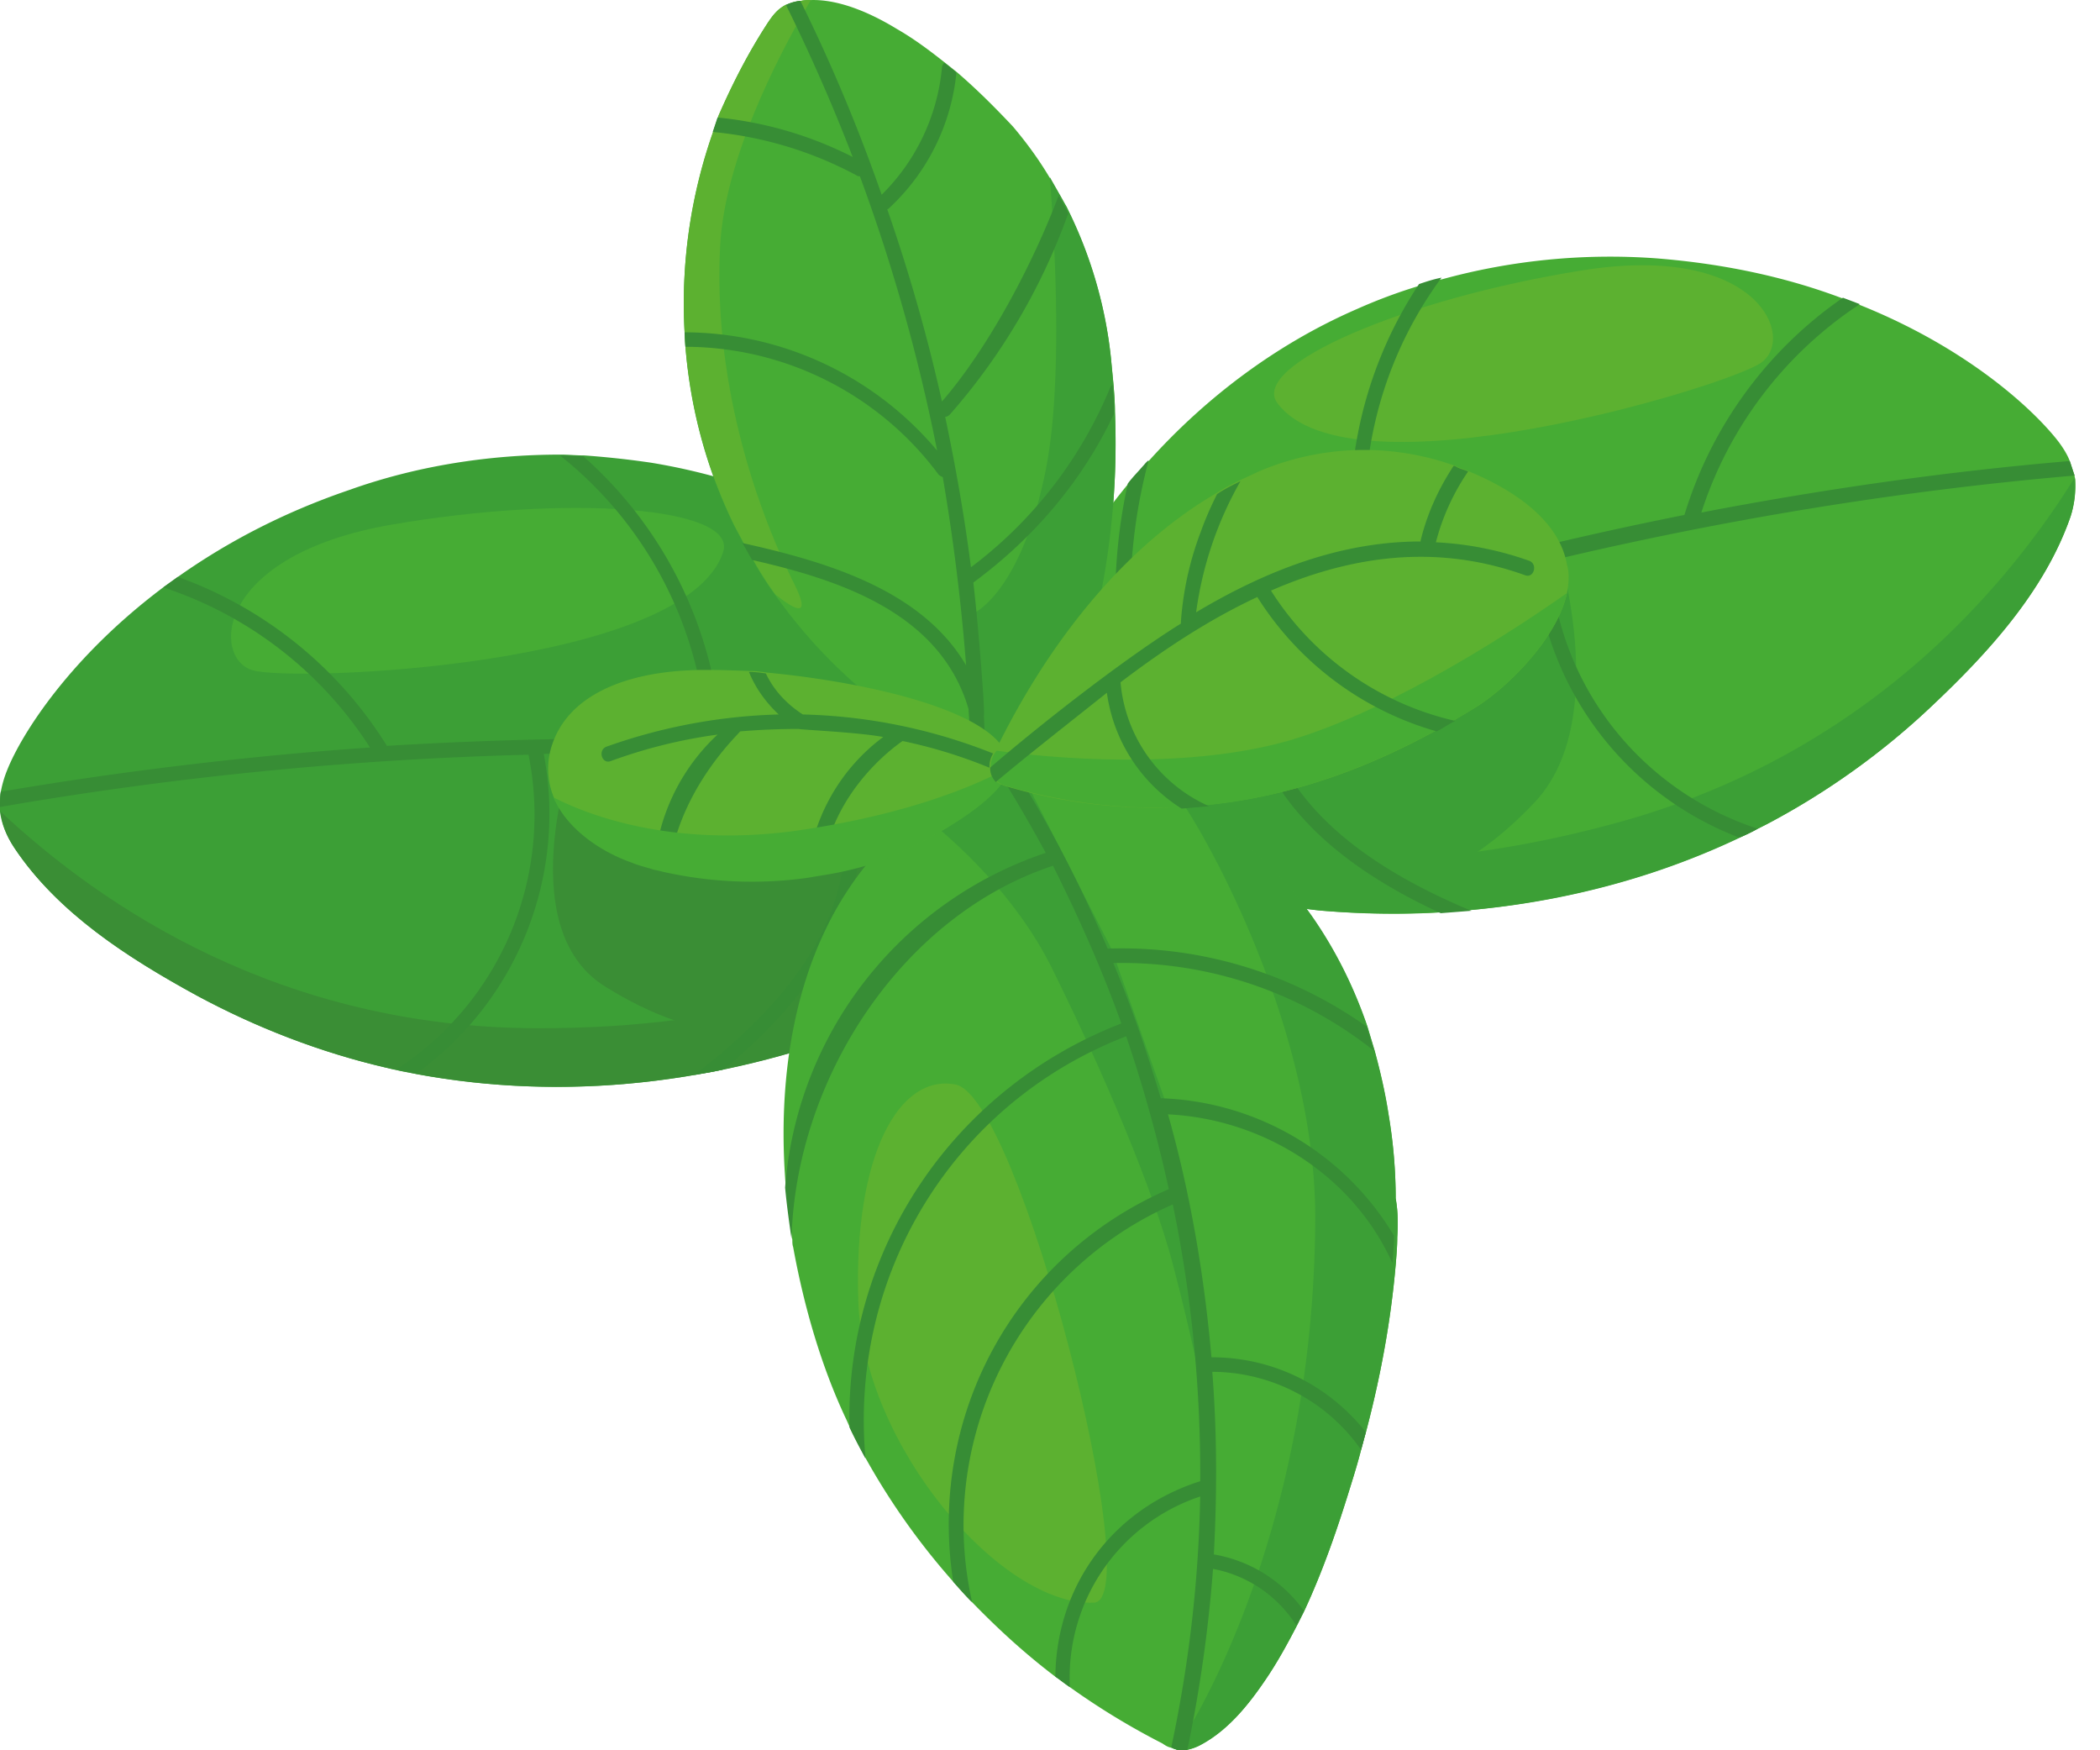 <svg xmlns="http://www.w3.org/2000/svg" width="36" height="30"><g fill="none" fill-rule="nonzero"><path fill="#46AC34" d="M35.495 8.854c-.44 1.269-1.406 2.33-2.371 3.24-.842.8-1.807 1.49-2.827 2.028l-.166.082c-.096.055-.207.11-.317.152-1.448.69-3.006 1.09-4.592 1.241-.18.014-.345.028-.524.041-.676.042-1.352.028-2.013-.027-.4-.028-2.538-.359-4.193-.855-1.227-.372-2.192-.827-2.013-1.324.634-1.751 1.655-3.668 2.855-5.13.082-.11.179-.207.262-.303.027-.028.055-.07.096-.097.993-1.103 2.206-2.013 3.572-2.606a9.08 9.08 0 0 1 1.075-.4c.124-.041.249-.083.386-.11a10.888 10.888 0 0 1 3.655-.359c1.24.097 2.303.345 3.213.69l.29.11c1.861.745 2.992 1.807 3.406 2.344.082.11.151.221.193.331l.082.249c0 .027.014.055.014.082a1.79 1.79 0 0 1-.083.62Z"/><path fill="#5CB130" d="M21.898 6.91c-.482-.649 2.193-1.793 5.227-2.276 3.034-.483 3.668 1.172 3.061 1.586-.606.414-7.046 2.358-8.288.69Z"/><path fill="#3C9F36" d="M35.495 8.854c-.44 1.269-1.406 2.33-2.371 3.24-.842.8-1.807 1.49-2.827 2.028-2.33 1.227-4.992 1.696-7.612 1.489-.4-.028-2.538-.359-4.193-.855l-1.13-1.765c.082.069 3.406 2.992 10.287 1.13 4.22-1.13 6.66-3.916 7.915-5.93a1.6 1.6 0 0 1-.069.663Z"/><path fill="#3C9F36" d="M26.684 9.323s.965 3.006-.373 4.426c-1.337 1.42-2.675 1.752-4.385 1.545-1.71-.207-5.199-1.297-4.289-2.262.91-.951 9.047-3.71 9.047-3.71Z"/><path fill="#378D35" d="M30.131 14.204c-.096.055-.207.11-.317.152a5.468 5.468 0 0 1-3.503-4.73 60.653 60.653 0 0 0-4.688 1.338v.013c-.304 2.428 1.586 3.793 3.599 4.634l-.524.041c-1.917-.882-3.586-2.289-3.337-4.592-1.42.47-2.827.993-4.206 1.558-.152.056-.207-.179-.07-.248.704-.29 1.407-.565 2.124-.827a9.198 9.198 0 0 1 .125-3.255c.082-.11.179-.206.262-.303.027-.028.055-.069.096-.096a9.146 9.146 0 0 0-.234 3.571 77.894 77.894 0 0 1 3.833-1.269 7.082 7.082 0 0 1 1.035-5.322c.124-.042.248-.083.386-.11a6.74 6.74 0 0 0-1.172 5.364 65.349 65.349 0 0 1 5.336-1.297 6.989 6.989 0 0 1 2.717-3.723l.29.11a6.751 6.751 0 0 0-2.717 3.572c2.082-.4 4.192-.703 6.316-.883l.082.249c-3.033.262-6.04.758-8.99 1.461.123 2.152 1.571 3.944 3.557 4.592Z"/><path fill="#3C9F36" d="M.248 14.535c.745 1.117 1.958 1.89 3.117 2.524 1.02.551 2.123.979 3.254 1.241.055.014.11.028.18.041.11.028.22.042.344.07 1.572.289 3.186.289 4.758.013.165-.028.345-.055.51-.096.662-.138 1.31-.318 1.944-.538.386-.138 2.358-.993 3.834-1.903 1.09-.676 1.917-1.365 1.613-1.807-1.061-1.517-2.537-3.116-4.081-4.233-.11-.083-.221-.152-.331-.235-.042-.027-.07-.055-.11-.069a10.576 10.576 0 0 0-4.124-1.613 15.29 15.29 0 0 0-1.144-.124c-.138 0-.262-.014-.4-.014-1.228 0-2.469.193-3.627.607-1.172.4-2.138.924-2.937 1.49l-.249.178c-1.6 1.2-2.427 2.51-2.675 3.13a1.905 1.905 0 0 0-.11.373C0 13.653 0 13.735 0 13.832v.083c.028.207.11.413.248.62Z"/><path fill="#46AC34" d="M12.397 9.46c.248-.772-2.647-.992-5.681-.468-3.034.524-3.09 2.289-2.386 2.496.69.207 7.42-.055 8.067-2.027Z"/><path fill="#3A8E35" d="M.248 14.535c.745 1.117 1.958 1.89 3.117 2.524 1.02.551 2.123.979 3.254 1.241 2.565.593 5.268.359 7.736-.51.386-.138 2.358-.993 3.834-1.903l.648-2c-.055.083-2.523 3.765-9.653 3.737-4.371-.014-7.433-2.082-9.17-3.71.014.208.096.414.234.621Z"/><path fill="#3A8E35" d="M9.874 12.729s-1.159 3.144.496 4.178c1.655 1.034 3.034 1.007 4.634.373 1.6-.635 4.702-2.593 3.571-3.283-1.13-.689-8.701-1.268-8.701-1.268Z"/><path fill="#378D35" d="M6.798 18.328c.11.027.221.04.345.068a5.49 5.49 0 0 0 2.179-5.474c1.627-.042 3.254 0 4.882.083v.013c.91 2.262-.566 4.082-2.303 5.406.165-.028.345-.055.51-.096 1.627-1.352 2.882-3.13 2.055-5.296a69.9 69.9 0 0 1 4.468.428c.165.027.165-.235 0-.249-.759-.096-1.517-.193-2.276-.262a9.233 9.233 0 0 0-.951-3.102c-.11-.083-.22-.152-.331-.235-.042-.027-.07-.055-.11-.069a9.056 9.056 0 0 1 1.13 3.393 56.293 56.293 0 0 0-4.026-.235A7.047 7.047 0 0 0 9.998 7.82c-.138 0-.262-.014-.4-.014a6.69 6.69 0 0 1 2.523 4.868c-1.834-.042-3.668 0-5.488.11a7.002 7.002 0 0 0-3.585-2.896l-.249.18a6.685 6.685 0 0 1 3.544 2.744 64.96 64.96 0 0 0-6.33.758C0 13.653 0 13.735 0 13.832a62.422 62.422 0 0 1 9.06-.896 5.204 5.204 0 0 1-2.262 5.392Z"/><path fill="#46AC34" d="M18.037 12.867c-.027.069-.055.124-.082.193-.07.151-.152.317-.318.345a.611.611 0 0 1-.275-.042 8.923 8.923 0 0 1-4.068-3.158 5.627 5.627 0 0 1-.387-.607l-.165-.29c-.055-.11-.11-.206-.166-.316-.468-.966-.744-2-.827-3.062l-.014-.248a8.84 8.84 0 0 1 .497-3.434L12.314 2c.235-.551.51-1.09.842-1.6.082-.124.165-.234.29-.303.013-.014.027-.014.04-.014a.736.736 0 0 1 .249-.069c.055-.013.11-.013.165-.013.455-.014.98.193 1.476.496.29.166.565.372.827.58.07.054.138.11.207.165.4.344.731.69.952.924.234.275.455.579.634.882l.165.29c.042.069.083.152.125.22l.04.083a7.52 7.52 0 0 1 .718 2.496l.041.428c.014.165.028.33.028.496a13.306 13.306 0 0 1-1.076 5.806Z"/><path fill="#46AC34" d="M23.953 21.21c0 .151-.014.317-.027.469-.083.965-.262 1.93-.51 2.868-.028.096-.056.207-.083.303-.056.22-.124.441-.193.662-.221.717-.47 1.434-.786 2.11l-.125.248c-.165.317-.33.62-.537.924-.29.428-.635.855-1.09 1.103a.854.854 0 0 1-.262.097c-.027 0-.055.014-.083 0h-.068c-.014 0-.028 0-.042-.014-.014 0-.027 0-.041-.014-.014 0-.028-.013-.042-.013-.055-.014-.096-.042-.137-.07a12.48 12.48 0 0 1-1.586-.965c-.083-.055-.166-.124-.249-.179-.51-.386-.979-.814-1.42-1.269-.11-.11-.207-.22-.317-.344a11.962 11.962 0 0 1-1.503-2.11c-.097-.18-.193-.359-.276-.538-.028-.055-.055-.124-.083-.18-.4-.854-.703-1.861-.896-2.923-.014-.041-.014-.083-.014-.124a17.13 17.13 0 0 1-.11-.883c-.207-2.44.358-4.964 2.275-6.412.083-.069.18-.124.262-.193.345-.22.717-.414 1.103-.51h.028c.083-.028.165-.042.262-.055h.041c.318-.042.635-.042.938-.014a5.28 5.28 0 0 1 1.875.565 6.307 6.307 0 0 1 2.276 2.027c.386.566.69 1.186.91 1.834l.124.414c.097.359.18.717.235 1.076.082.482.124.965.124 1.448.041.22.041.441.027.662Z"/><path fill="#3C9F36" d="M23.953 21.21c0 .151-.014.317-.027.469-.083.965-.262 1.93-.51 2.868-.028.096-.056.207-.083.303-.056.22-.124.441-.193.662-.221.717-.47 1.434-.786 2.11l-.125.248c-.165.317-.33.62-.537.924-.29.428-.635.855-1.09 1.103a.854.854 0 0 1-.262.097c-.027 0-.055.014-.083 0h-.027l.069-.235s2.22-3.35 2.248-8.853c.013-3.034-1.628-6.178-2.29-7.17a6.307 6.307 0 0 1 2.276 2.027c.386.565.69 1.186.91 1.834l.124.413c.097.359.18.717.235 1.076.082.483.124.965.124 1.448.041.234.041.455.027.676Z"/><path fill="#5CB130" d="M18.754 27.47c-1.572.07-3.957-2.675-4.04-5.17-.083-2.51.703-3.904 1.669-3.71 1.089.206 3.295 8.839 2.371 8.88Z"/><path fill="#3C9F36" d="M20.685 24.174s-.248-1.254-.58-2.51c-.33-1.254-1.171-3.254-2.081-5.088-.607-1.213-1.614-2.137-2.234-2.62.082-.069.179-.124.262-.193.344-.22.717-.414 1.103-.51h.027c.083-.028.166-.042.262-.055h.042l1.572 3.075.91 2.579.441 2.537.276 2.785Z"/><path fill="#378D35" d="M20.023 19.1c.386 1.365.62 2.758.745 4.164 1.048 0 2 .47 2.647 1.283l-.082.303a3.125 3.125 0 0 0-2.551-1.337c.082 1.048.082 2.082.027 3.13.634.11 1.172.455 1.545.965l-.125.248c-.013-.013-.027-.013-.027-.027a2.162 2.162 0 0 0-1.407-.938 24.005 24.005 0 0 1-.441 3.103c-.028 0-.055.014-.083 0h-.069c-.013 0-.027 0-.041-.014-.014 0-.028 0-.041-.014-.014 0-.028-.013-.042-.013.304-1.42.47-2.855.497-4.303a3.27 3.27 0 0 0-2.234 3.268c-.083-.055-.166-.124-.249-.179.014-1.544.966-2.868 2.483-3.351a22.78 22.78 0 0 0-.47-4.744 6.004 6.004 0 0 0-3.447 6.785v.028c-.11-.11-.207-.221-.317-.345-.441-2.841 1.048-5.585 3.696-6.73a24.586 24.586 0 0 0-.731-2.62c-2.965 1.145-4.758 4.096-4.468 7.24-.097-.18-.193-.359-.276-.538-.069-3.048 1.78-5.805 4.661-6.922-.33-.924-.73-1.82-1.172-2.703-2.592.855-4.413 3.654-4.482 6.398-.041-.29-.082-.579-.11-.882a6.577 6.577 0 0 1 4.468-5.737 26.48 26.48 0 0 0-.786-1.351c0-.014-.014-.014-.014-.028.083-.028.166-.041.262-.055.62.979 1.145 2.013 1.6 3.075a7.248 7.248 0 0 1 4.44 1.338l.124.413a6.946 6.946 0 0 0-4.468-1.503c.318.759.58 1.531.814 2.317a4.845 4.845 0 0 1 3.999 2.358c0 .152-.014.317-.028.469-.661-1.476-2.178-2.468-3.847-2.551Z"/><path fill="#5CB130" d="M13.625 10.026c.262.538.055.469-.331.165a5.627 5.627 0 0 1-.387-.606l-.165-.29c-.055-.11-.11-.207-.166-.317-.468-.965-.744-2-.827-3.061l-.014-.249a8.84 8.84 0 0 1 .497-3.433l.082-.249c.235-.537.51-1.075.842-1.585.082-.125.165-.235.29-.304.013-.014.027-.014.04-.014a.736.736 0 0 1 .249-.069c.055-.013.11-.013.165-.013-.551.937-1.503 2.758-1.558 4.288-.096 2.152.538 4.248 1.283 5.737Z"/><path fill="#3C9F36" d="m18.037 12.867-1.2.248-.165-2.593s.827-.33 1.255-2.468c.276-1.379.18-3.613.069-5.02l.165.29c.042.069.083.152.125.22l.04.083a7.52 7.52 0 0 1 .718 2.496l.041.428c.014.165.028.33.028.496.083 2-.29 4-1.076 5.82Z"/><path fill="#378D35" d="M16.686 9.985c.083.703.207 2.261.18 2.289.013.179.013.344.013.524 0 .165-.248.165-.248 0 0-.22-.014-.428-.028-.648-.483-1.641-2.192-2.207-3.71-2.552l-.165-.29c1.434.318 3.075.8 3.834 2.097a35.548 35.548 0 0 0-.4-3.227.301.301 0 0 1-.07-.041 5.42 5.42 0 0 0-4.33-2.193h-.013l-.014-.248h.028a5.671 5.671 0 0 1 4.302 2.027 30.927 30.927 0 0 0-1.324-4.702c-.013 0-.04 0-.055-.014a6.492 6.492 0 0 0-2.468-.745l.083-.248a6.502 6.502 0 0 1 2.316.676A31.117 31.117 0 0 0 13.473.083a.736.736 0 0 1 .248-.069 29.174 29.174 0 0 1 1.393 3.324 3.524 3.524 0 0 0 1.034-2.179c0-.028.014-.055.041-.083l.207.166a3.656 3.656 0 0 1-1.144 2.316c-.014.014-.028.028-.042.028.373 1.076.69 2.179.938 3.296.8-.924 1.558-2.358 2-3.53.041.069.082.151.124.22l.041.083c0 .014 0 .028-.014.041a10.65 10.65 0 0 1-2.013 3.406c-.028.028-.055.042-.083.042.18.855.331 1.71.442 2.579a7.366 7.366 0 0 0 2.385-3.076.19.19 0 0 1 .042-.055c.013.166.027.331.027.497-.538 1.144-1.365 2.123-2.413 2.896Z"/><path fill="#5CB130" d="M17.293 13.101v.042c-.056.606-1.807 1.503-2.358 1.654a5.728 5.728 0 0 1-.842.193l-.248.042a6.93 6.93 0 0 1-2.386-.083c-.082-.014-.165-.041-.248-.055-.124-.042-.262-.07-.386-.124-.551-.193-1.117-.593-1.337-1.117a1.29 1.29 0 0 1-.042-.828c.276-.951 1.352-1.296 2.4-1.337.275-.014.634 0 1.02.013.097 0 .193.014.29.028 1.751.166 4.095.69 4.137 1.572Z"/><path fill="#378D35" d="M17.086 13.211a8.43 8.43 0 0 0-1.614-.51c-.013.014-1.255.814-1.392 2.303l-.249.042a3.259 3.259 0 0 1 1.31-2.414c-.44-.082-1.42-.124-1.448-.138-.33 0-.675.014-1.006.042 0 .027-1.076.993-1.228 2.427-.082-.014-.165-.042-.248-.055a3.435 3.435 0 0 1 1.09-2.317 8.703 8.703 0 0 0-1.834.455c-.152.055-.221-.193-.07-.248a9.541 9.541 0 0 1 2.952-.552c-.22-.207-.4-.455-.51-.73.096 0 .193.013.29.027.137.29.358.524.633.703a9.383 9.383 0 0 1 3.448.745c.152.069.027.276-.124.22Z"/><path fill="#46AC34" d="M17.293 13.156c-.056.607-1.807 1.49-2.358 1.655a5.728 5.728 0 0 1-.842.193l-.248.042a6.93 6.93 0 0 1-2.386-.083c-.082-.014-.165-.042-.248-.055-.124-.042-.262-.07-.386-.124-.551-.194-1.117-.593-1.337-1.117.565.29 1.985.855 4.109.579 2.068-.29 3.24-.841 3.696-1.09Z"/><path fill="#5CB130" d="M26.89 9.916c0 .082-.013.165-.027.248-.166.772-1.02 1.627-1.586 1.972-.11.069-.234.138-.345.207-.11.055-.207.124-.317.179-1.255.69-2.537 1.13-3.889 1.269l-.469.041a8.96 8.96 0 0 1-3.02-.359.55.55 0 0 1-.179-.096.332.332 0 0 1-.096-.248c0-.097.041-.193.096-.262l.028-.028c0-.027.014-.041.027-.069.828-1.668 2.083-3.35 3.737-4.316.125-.083.262-.152.4-.22.124-.056.235-.111.359-.166a4.604 4.604 0 0 1 3.296-.097c.027 0 .041.014.069.028.055.027.124.041.179.069.717.29 1.572.813 1.71 1.613a.723.723 0 0 1 .027.235Z"/><path fill="#46AC34" d="M26.863 10.164c-.166.772-1.02 1.627-1.586 1.972-2.482 1.53-5.088 2.179-8.026 1.337-.303-.082-.33-.427-.165-.606.896.124 3.227.344 5.033-.18 1.807-.537 3.944-1.958 4.744-2.523Z"/><path fill="#378D35" d="M20.575 9.143c.082-.234.179-.455.29-.675.123-.083.261-.152.4-.22a6.203 6.203 0 0 0-.76 2.247c1.2-.717 2.483-1.214 3.848-1.214v-.013c.11-.456.303-.883.566-1.283.027 0 .04.014.068.028.056.027.125.041.18.069a3.873 3.873 0 0 0-.552 1.213 5.58 5.58 0 0 1 1.6.317c.151.055.083.304-.07.248-1.53-.551-2.992-.33-4.357.263a5.076 5.076 0 0 0 3.158 2.233c-.11.056-.207.125-.317.18a5.364 5.364 0 0 1-3.075-2.303c-.828.386-1.6.896-2.345 1.462a2.566 2.566 0 0 0 1.517 2.123l-.469.042a2.794 2.794 0 0 1-1.282-1.986c-.483.386-1.434 1.13-1.903 1.53a.332.332 0 0 1-.097-.248c.883-.758 2.276-1.848 3.269-2.468v-.028a5.403 5.403 0 0 1 .33-1.517Z"/></g></svg>
